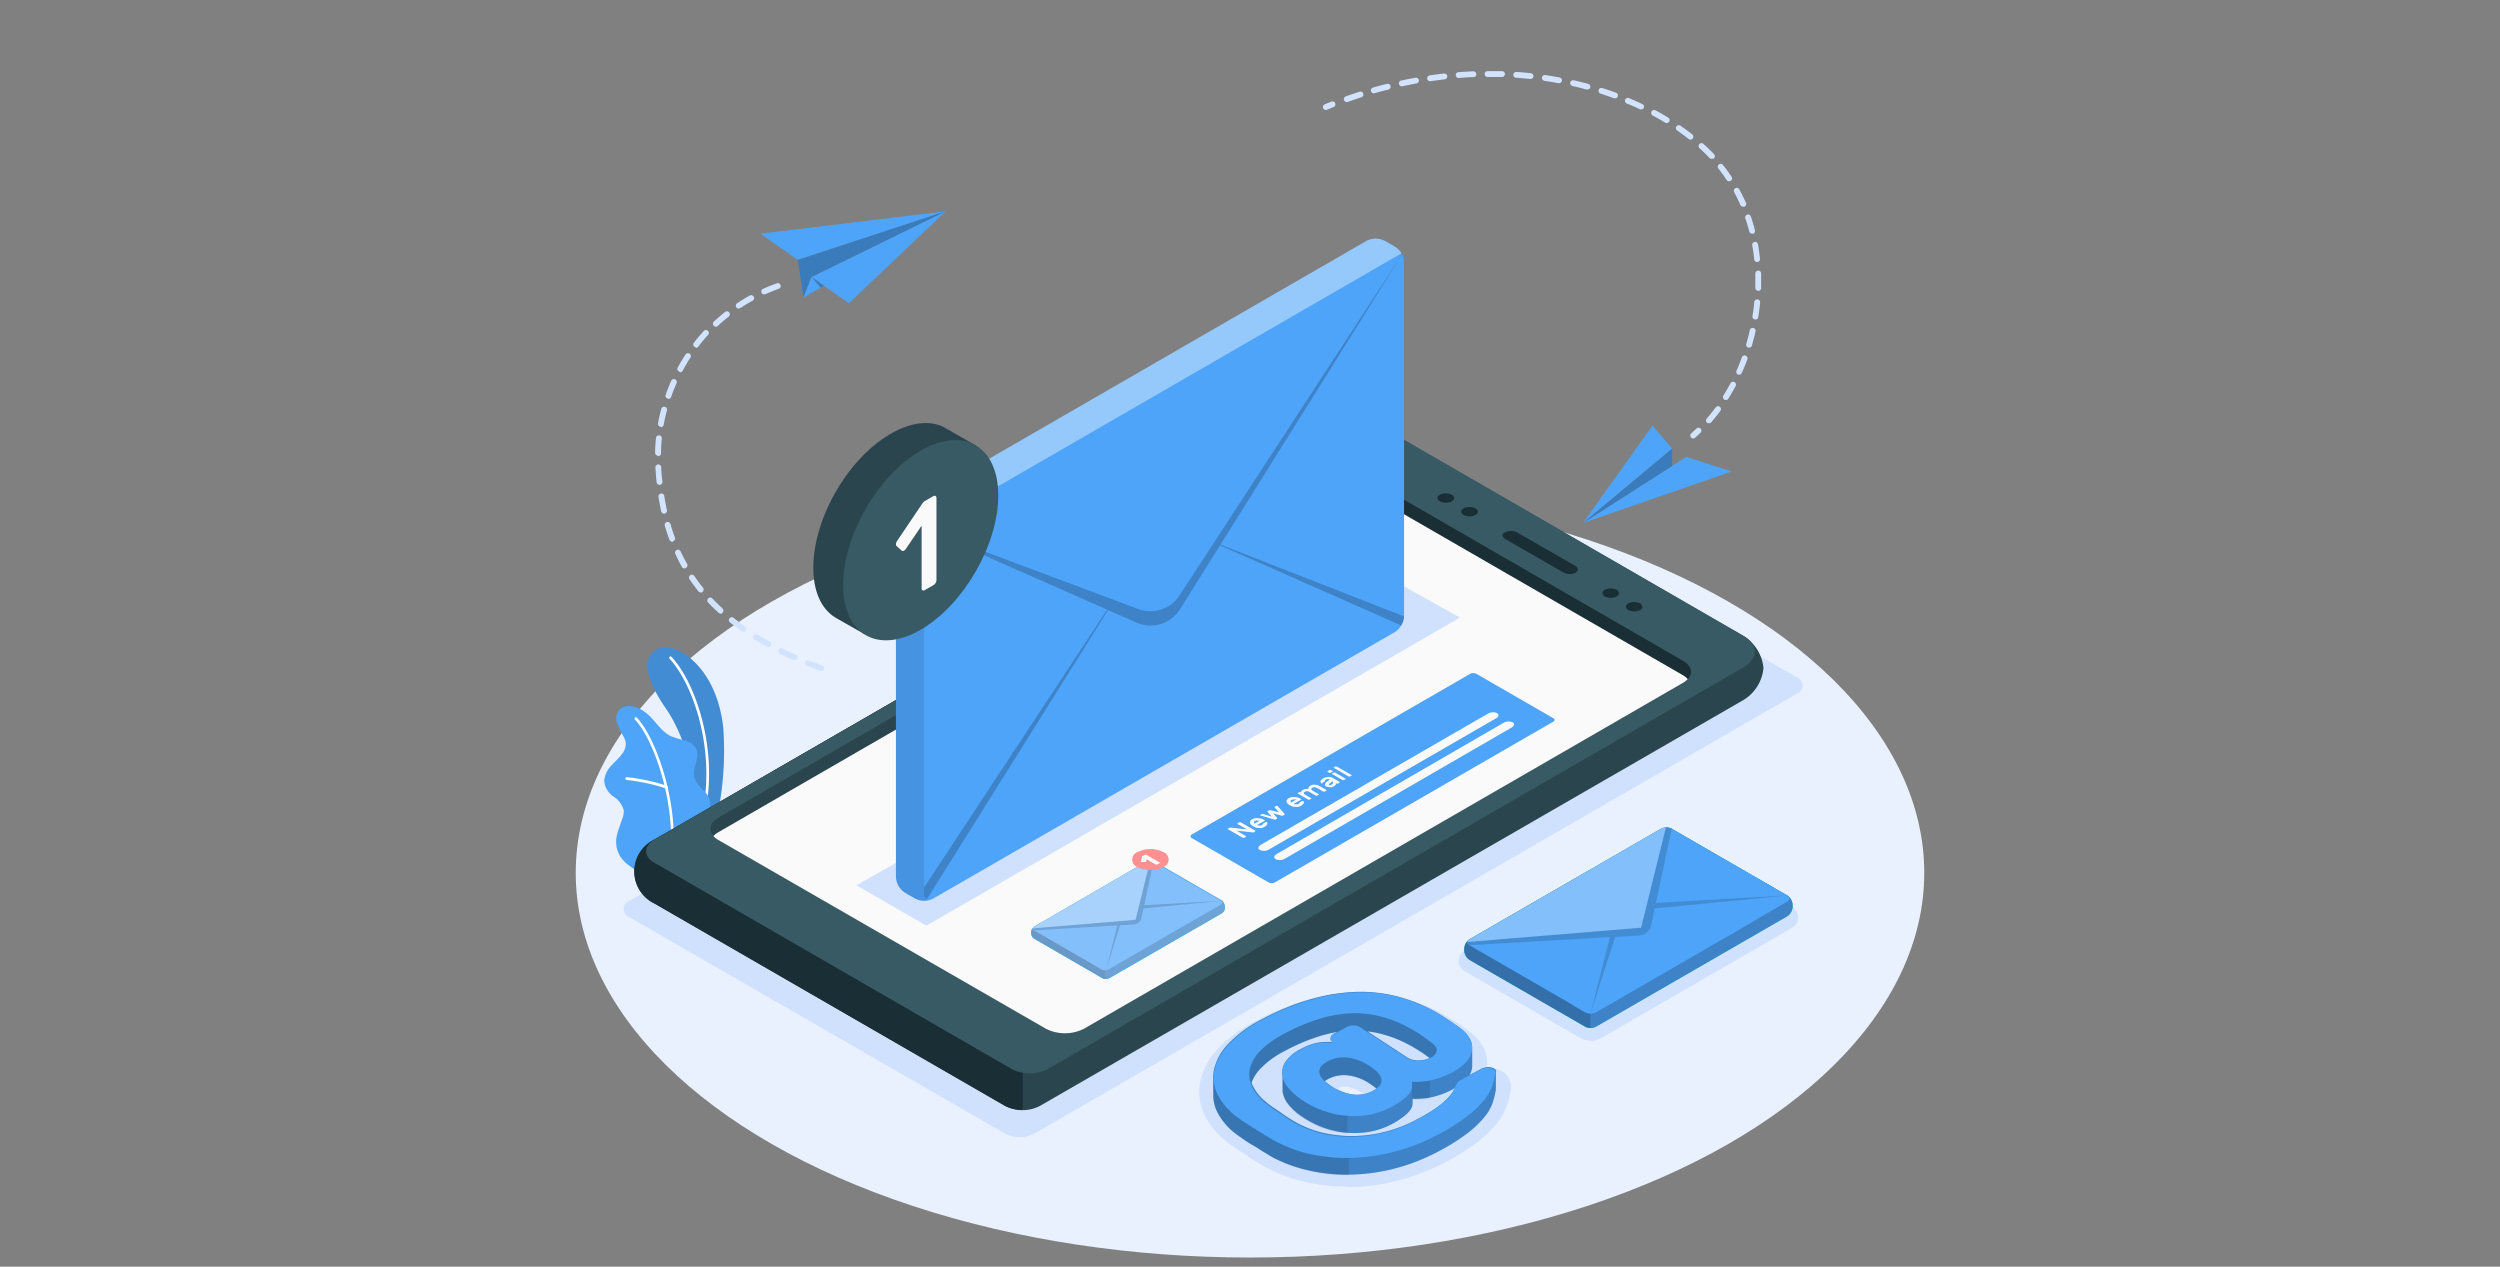 <?xml version="1.0" encoding="UTF-8"?> <svg xmlns="http://www.w3.org/2000/svg" viewBox="0 0 375 190"><rect x="0" y="0" width="375" height="190" fill="#808080" stroke="none"/><title>Email Marketing</title><g id="Objects"><ellipse id="Floor" cx="187.5" cy="130.92" rx="101.14" ry="57.71" fill="#e9f1ff"></ellipse><path id="Shadow" d="M238.58,156.11a3,3,0,0,1-1.46-.37l-17.33-10a1.79,1.79,0,0,1,0-3.2L248.48,126a3.09,3.09,0,0,1,2.93,0l17.33,10a1.8,1.8,0,0,1,0,3.21l-28.69,16.57A3,3,0,0,1,238.58,156.11Z" fill="#cfe1fd"></path><path id="Shadow-2" data-name="Shadow" d="M202.16,178a28,28,0,0,1-6.49-.74,24,24,0,0,1-5.73-2.11l0,0c-.35-.19-.8-.46-1.38-.82s-1.09-.69-1.66-1.07-1.11-.73-1.61-1.08-.93-.64-1.23-.87a11.67,11.67,0,0,1-3.33-4,7.79,7.79,0,0,1-.7-5.06,10.44,10.44,0,0,1,2.63-4.9,20.36,20.36,0,0,1,5.78-4.24,38.06,38.06,0,0,1,8.09-3.26,30.46,30.46,0,0,1,7.35-1h.22a23.8,23.8,0,0,1,6.37.83,27.21,27.21,0,0,1,5.64,2.25c.69.38,1.42.83,2.22,1.35s1.47,1,2.05,1.44a6.76,6.76,0,0,1,2.26,2.65,5,5,0,0,1,.39,2.79h.31a3.67,3.67,0,0,1,2.19.7,2.66,2.66,0,0,1,1.1,2.58,15,15,0,0,1-.54,2.23,9,9,0,0,1-1.59,2.87,17.37,17.37,0,0,1-2.9,2.79,34.75,34.75,0,0,1-12.1,5.82,31.11,31.11,0,0,1-7.15.9Zm-1.53-14.84.26.19a5.49,5.49,0,0,0,2.28.89l.41,0a2.83,2.83,0,0,0,.93-.15l-.23-.17a5.52,5.52,0,0,0-2.31-.91l-.4,0A2.94,2.94,0,0,0,200.63,163.2Z" fill="#cfe1fd"></path><path id="Shadow-3" data-name="Shadow" d="M150.79,170.06,94.43,137.59a1.31,1.31,0,0,1,0-2.48l114.38-66a4.81,4.81,0,0,1,4.31,0l56.36,32.47a1.31,1.31,0,0,1,0,2.49l-114.38,66A4.81,4.81,0,0,1,150.79,170.06Z" fill="#cfe1fd"></path><path d="M104.42,124.92l3-1.73a47.76,47.76,0,0,0,1.07-14c-1-9.32-7.13-12.83-9.46-12s-3,3.51.85,9.07C102.14,109.51,104.94,116.34,104.42,124.92Z" fill="#4ea4f9"></path><g opacity="0.15"><path d="M104.42,124.92l3-1.73a47.76,47.76,0,0,0,1.07-14c-1-9.32-7.13-12.83-9.46-12s-3,3.51.85,9.07C102.14,109.51,104.94,116.34,104.42,124.92Z"></path></g><path d="M105.66,121.3h0a.21.21,0,0,1-.16-.24c1.63-8.6-1.37-18.26-5.09-22.28a.21.21,0,0,1,.3-.28c3.79,4.09,6.85,13.91,5.19,22.64A.21.21,0,0,1,105.66,121.3Z" fill="#fff"></path><path d="M96.19,130.73c-.47.24-1.72-.83-2.07-1.09a4.4,4.4,0,0,1-1.37-1.74,4.13,4.13,0,0,1-.24-2.48,10,10,0,0,1,.38-1.29c.14-.42.28-.83.43-1.25a3.3,3.3,0,0,0,.25-1.27,3.37,3.37,0,0,0-1.48-2.08,3.17,3.17,0,0,1-1.46-2.47,3.75,3.75,0,0,1,1-2.14c.53-.6,1.15-1.13,1.64-1.78a2.56,2.56,0,0,0,.61-1.59,2.78,2.78,0,0,0-.31-1,13.36,13.36,0,0,1-1-2.09,2,2,0,0,1,.46-2.14,2.4,2.4,0,0,1,1.82-.36,4.21,4.21,0,0,1,1.64.68c1.61,1,2.46,3,4.18,3.81a17.06,17.06,0,0,0,2.11.63,2.62,2.62,0,0,1,1.69,1.29c.58,1.32-.7,2.85-.31,4.24s1.49,1.76,2.1,2.89a2.65,2.65,0,0,1,.23,1.6,7.52,7.52,0,0,1-.81,2.64,22.58,22.58,0,0,1-1.59,2.45Z" fill="#4ea4f9"></path><path d="M100.75,128.35h0a.2.2,0,0,1-.19-.22c.75-8.18-2.65-17.43-5.33-20.2a.2.2,0,0,1,0-.29.21.21,0,0,1,.29,0c2.73,2.82,6.2,12.22,5.44,20.52A.2.2,0,0,1,100.75,128.35Z" fill="#fff"></path><path d="M99.94,118.27h-.06A27.38,27.38,0,0,0,94,117a.21.21,0,0,1-.19-.23.21.21,0,0,1,.23-.19,28.64,28.64,0,0,1,6,1.29.2.2,0,0,1,.12.26A.2.2,0,0,1,99.94,118.27Z" fill="#fff"></path><g id="Mobile"><path d="M98.16,135.52l52.4,30.25a5.64,5.64,0,0,0,5.46.1L261.52,105a6.27,6.27,0,0,0,3-4.8,6.27,6.27,0,0,0-3-4.79l-52.2-30.14a6.65,6.65,0,0,0-6,0L98.16,125.93a5.32,5.32,0,0,0,0,9.59Z" fill="#2b454e"></path><path d="M150.56,165.77l-52.4-30.25a5.32,5.32,0,0,1,0-9.59L153.41,94v72.49A5.6,5.6,0,0,1,150.56,165.77Z" fill="#1a2e35"></path><path d="M151.8,160.38a5.91,5.91,0,0,0,5.31,0l104.43-60.29c2.24-1.3,2.24-3.42,0-4.71L209.32,65.23a6.65,6.65,0,0,0-6,0L98.16,125.93c-1.65,1-1.65,2.52,0,3.48Z" fill="#375a64"></path><path d="M156.88,154.31a6.33,6.33,0,0,0,5.72,0l89.85-51.88c1.58-.91,1.58-2.39,0-3.3L203.33,70.77a6.33,6.33,0,0,0-5.72,0l-89.86,51.88c-1.57.91-1.57,2.39,0,3.3Z" fill="#2b454e"></path><path d="M200.64,70.1a5.7,5.7,0,0,1,2.69.67l49.12,28.36c1.58.91,1.58,2.39,0,3.3l-9.74,5.62L200.64,81.19Z" fill="#1a2e35"></path><path d="M197.58,72.92a6.33,6.33,0,0,1,5.72,0l49.12,28.35a2.88,2.88,0,0,1,.74.6,3,3,0,0,1-.71.56L162.6,154.31a6.33,6.33,0,0,1-5.72,0L107.75,126a3.25,3.25,0,0,1-.74-.59,3.2,3.2,0,0,1,.71-.56Z" fill="#fafafa"></path><path d="M234.5,85.86l-8.71-5c-.52-.3-.55-.77-.06-1a2,2,0,0,1,1.82,0l8.71,5c.52.3.55.77.06,1.05A2,2,0,0,1,234.5,85.86Z" fill="#1a2e35"></path><path d="M219.55,77.25c-.49-.29-.49-.74,0-1a2,2,0,0,1,1.76,0c.49.28.49.73,0,1A2,2,0,0,1,219.55,77.25Z" fill="#1a2e35"></path><path d="M216,75.21c-.49-.29-.49-.74,0-1a2,2,0,0,1,1.76,0c.49.28.49.73,0,1A2,2,0,0,1,216,75.21Z" fill="#1a2e35"></path><path d="M244.25,91.51a.54.54,0,0,1,0-1,2,2,0,0,1,1.76,0,.54.54,0,0,1,0,1A2,2,0,0,1,244.25,91.51Z" fill="#1a2e35"></path><path d="M240.72,89.47a.54.54,0,0,1,0-1,2,2,0,0,1,1.77,0,.54.54,0,0,1,0,1A2,2,0,0,1,240.72,89.47Z" fill="#1a2e35"></path></g><path d="M154.68,139.82V140a1,1,0,0,0,.48.82l10.22,5.91a1.06,1.06,0,0,0,1,0L183.26,137a1,1,0,0,0,.47-.82V136a1.05,1.05,0,0,0-.47-.83L173,129.22a1.08,1.08,0,0,0-1,0L155.16,139A1,1,0,0,0,154.68,139.82Z" fill="#00dfbf"></path><path d="M154.68,139.82V140a1,1,0,0,0,.48.82l10.22,5.91a1.06,1.06,0,0,0,1,0L183.26,137a1,1,0,0,0,.47-.82V136a1.05,1.05,0,0,0-.47-.83L173,129.22a1.08,1.08,0,0,0-1,0L155.16,139A1,1,0,0,0,154.68,139.82Z" fill="#4ea4f9"></path><path d="M183.26,135.12,173,129.22a1.08,1.08,0,0,0-1,0l-6.22,3.6v14h0a1,1,0,0,0,.47-.11L183.26,137a1.06,1.06,0,0,0,.48-.82V136A1.06,1.06,0,0,0,183.26,135.12Z" fill="#fff" opacity="0.3"></path><path d="M183.26,135.12,173,129.22a1.08,1.08,0,0,0-1,0l-6.22,3.6v14h0a1,1,0,0,0,.47-.11L183.26,137a1.06,1.06,0,0,0,.48-.82V136A1.06,1.06,0,0,0,183.26,135.12Z" opacity="0.15"></path><path d="M165.86,132.82,155.16,139a1,1,0,0,0-.48.83V140a1,1,0,0,0,.48.82l10.22,5.91a1,1,0,0,0,.48.11h0Z" fill="#fff" opacity="0.3"></path><path d="M165.86,132.82,155.16,139a1,1,0,0,0-.48.83V140a1,1,0,0,0,.48.82l10.22,5.91a1,1,0,0,0,.48.11h0Z" opacity="0.2"></path><path d="M163.74,144.5l-8.58-5c-.27-.15-.27-.4,0-.55l16.92-9.77a1.08,1.08,0,0,1,1,0l10.22,5.9a.29.29,0,0,1,0,.55l-2.81,1.62-1,.57-13.14,7.58a1,1,0,0,1-1,0l-.83-.48Z" fill="#4ea4f9"></path><path d="M163.64,144.5l-8.58-4.95a.3.3,0,0,1,0-.56L172,129.22a1.06,1.06,0,0,1,.95,0l10.22,5.9c.26.16.26.4,0,.55l-2.81,1.63-1,.56-13.14,7.59a1.06,1.06,0,0,1-.95,0l-.83-.48Z" fill="#fff" opacity="0.3"></path><path d="M171.54,136.27l11.72-1.15-11.62.66,1.4-6.56a1,1,0,0,0-.52-.11L170.33,138,155,139.24a.33.33,0,0,0,.2.3l12.4-.72-1.7,6.74L168,138.8h0l2.12-.13a1.13,1.13,0,0,0,.7-.29h0a1.18,1.18,0,0,0,.36-.62Z" opacity="0.15"></path><path d="M158.63,138.94l11.7-1,.41-1.68.24-.93,1.54-6.26a1,1,0,0,0-.44.11l-8.46,4.89L155.16,139a.36.36,0,0,0-.2.25l2.35-.19Z" fill="#fff" opacity="0.3"></path><path d="M170.62,127.82a4.28,4.28,0,0,1,3.88,0,1.19,1.19,0,0,1,0,2.24,4.34,4.34,0,0,1-3.88,0A1.19,1.19,0,0,1,170.62,127.82Z" fill="#ff9090"></path><path d="M171.21,129.31l-.08,0s0,0,0-.06l.16-.7s0,0,0-.06a.13.13,0,0,1,.06-.07l.39-.22.09,0,.09,0,2.07,1.2a.07.07,0,0,1,0,0s0,0,0,.05l-.42.24-.09,0-.08,0L172,128.9l-.09.39s0,0,0,0l-.1,0Z" fill="#fafafa"></path><path d="M190.28,132.36l-11.5-6.64a.29.29,0,0,1,0-.55l41.74-24.09a1,1,0,0,1,.95,0l11.5,6.64a.28.28,0,0,1,0,.54l-41.74,24.1A1.06,1.06,0,0,1,190.28,132.36Z" fill="#4ea4f9"></path><path d="M188.07,124.86a.27.27,0,0,1-.12,0h-.09l-2.39-.27,1.41.82a.05.05,0,0,1,0,.1l-.27.16a.17.17,0,0,1-.1,0,.16.16,0,0,1-.09,0l-2.22-1.28a.05.05,0,0,1,0-.1l.24-.14a.19.19,0,0,1,.12,0h.09l2.4.26-1.42-.81s0,0,0-.06,0,0,0-.05l.28-.16.09,0,.09,0,2.22,1.28s0,0,0,0,0,0,0,.06Z" fill="#fafafa"></path><path d="M187.93,123.91a1.67,1.67,0,0,1-.31-.24.54.54,0,0,1-.12-.27.39.39,0,0,1,.07-.27.65.65,0,0,1,.27-.24,1.26,1.26,0,0,1,.42-.16,1.8,1.8,0,0,1,.46,0,3.47,3.47,0,0,1,.45.06,2.27,2.27,0,0,1,.39.16l.16.09a.07.07,0,0,1,0,.06.05.05,0,0,1,0,0l-1.15.66a.49.49,0,0,0,.17.06.59.59,0,0,0,.19,0,.65.65,0,0,0,.19,0l.17-.07a.49.49,0,0,0,.15-.12.24.24,0,0,0,.06-.09s0-.05,0-.06a.15.15,0,0,1,.06,0l.27-.16a.17.17,0,0,1,.1,0,.12.12,0,0,1,.09,0,.2.2,0,0,1,.07.1.25.25,0,0,1,0,.17.57.57,0,0,1-.12.21,1.22,1.22,0,0,1-.29.23,1.52,1.52,0,0,1-.42.16,1.38,1.38,0,0,1-.45,0,1.53,1.53,0,0,1-.47-.07A1.78,1.78,0,0,1,187.93,123.91Zm.33-.78a.37.37,0,0,0-.15.11.3.3,0,0,0,0,.11.17.17,0,0,0,0,.1.34.34,0,0,0,.08.09l.77-.45-.13,0-.17,0a.55.55,0,0,0-.18,0A.48.48,0,0,0,188.26,123.13Z" fill="#fafafa"></path><path d="M191.86,121.84l-.68-.75a.08.08,0,0,1,0,0s0,0,0-.06l.26-.15.09,0,.09,0s0,0,0,0l1.07,1.21,0,.05a.07.07,0,0,1,0,.06l-.27.15a.15.15,0,0,1-.09,0h-.09L191,122l.58.72,0,0a.07.07,0,0,1,0,.06l-.26.15a.13.13,0,0,1-.1,0h-.09l-2.1-.62h0a.07.07,0,0,1,0,0s0,0,0-.06l.26-.15a.18.18,0,0,1,.1,0h.08l1.29.39-.65-.75a.11.11,0,0,1,0-.06s0,0,0,0l.26-.15.1,0h.08Z" fill="#fafafa"></path><path d="M193.41,120.75a1.11,1.11,0,0,1-.3-.25.48.48,0,0,1-.13-.27.36.36,0,0,1,.07-.26.74.74,0,0,1,.27-.25,1.92,1.92,0,0,1,.42-.16,1.79,1.79,0,0,1,.46,0,1.74,1.74,0,0,1,.45.06,1.68,1.68,0,0,1,.39.16l.16.09a.05.05,0,0,1,0,0,.09.09,0,0,1,0,.06l-1.15.66a.49.49,0,0,0,.17.06h.19l.19,0,.17-.07a.7.7,0,0,0,.15-.12.27.27,0,0,0,.06-.1s0,0,0,0,0,0,.06-.05l.27-.16.1,0,.09,0a.23.23,0,0,1,.07.11.24.24,0,0,1,0,.17.78.78,0,0,1-.12.21,1,1,0,0,1-.29.22,1.54,1.54,0,0,1-.42.17,1.71,1.71,0,0,1-.45,0,1.91,1.91,0,0,1-.47-.07A2.3,2.3,0,0,1,193.41,120.75Zm.33-.79a.35.35,0,0,0-.14.12.16.16,0,0,0,0,.11.17.17,0,0,0,0,.1.3.3,0,0,0,.08.08l.77-.45-.13,0a.47.47,0,0,0-.17,0l-.18,0A1,1,0,0,0,193.74,120Z" fill="#fafafa"></path><path d="M195.2,118.88a.24.24,0,0,1,0-.2.45.45,0,0,1,.19-.17,1.12,1.12,0,0,1,.44-.16,2.06,2.06,0,0,1,.43,0,.19.19,0,0,1,0-.13.29.29,0,0,1,.05-.13.38.38,0,0,1,.09-.13l.14-.1a1.56,1.56,0,0,1,.39-.15,1.7,1.7,0,0,1,.39,0,1.18,1.18,0,0,1,.37.09,2.07,2.07,0,0,1,.34.15l.92.54a.05.05,0,0,1,0,.1l-.26.16-.09,0-.09,0-.91-.53a.87.87,0,0,0-.42-.13.53.53,0,0,0-.34.09.26.26,0,0,0-.15.18q0,.12.21.24l.92.54a.05.05,0,0,1,0,0,.07.07,0,0,1,0,.06l-.26.15-.09,0-.09,0-.91-.53a.81.81,0,0,0-.41-.13.61.61,0,0,0-.35.09.23.23,0,0,0-.14.19c0,.08.07.16.22.25l.91.52a.07.07,0,0,1,0,0s0,0,0,.06l-.26.15-.1,0-.09,0-1.6-.93a.07.07,0,0,1,0,0,.05.05,0,0,1,0-.05l.26-.16.09,0,.1,0Z" fill="#fafafa"></path><path d="M198.17,117.47a.48.48,0,0,1-.09-.13.31.31,0,0,1,0-.17.44.44,0,0,1,.1-.19,1.05,1.05,0,0,1,.27-.21,1.14,1.14,0,0,1,.36-.15,1.59,1.59,0,0,1,.38-.07,1.69,1.69,0,0,1,.38,0,1.61,1.61,0,0,1,.36.15l1,.58a.07.07,0,0,1,0,.06.05.05,0,0,1,0,.05l-.26.15a.15.15,0,0,1-.18,0l-.12-.06a.3.3,0,0,1,0,.22.88.88,0,0,1-.28.24,1.94,1.94,0,0,1-.3.13,1.15,1.15,0,0,1-.31,0,.93.93,0,0,1-.29,0,1,1,0,0,1-.26-.1c-.16-.09-.23-.2-.2-.31a.66.66,0,0,1,.27-.37l.46-.38a.51.51,0,0,0-.29-.06.77.77,0,0,0-.29.1c-.06,0-.1.06-.11.09a.16.16,0,0,0,0,.09.11.11,0,0,1,0,.06l0,0-.32.18-.08,0A.11.11,0,0,1,198.17,117.47Zm1.55.23a.63.63,0,0,0,.17-.14.31.31,0,0,0,.07-.14.24.24,0,0,0,0-.12.27.27,0,0,0-.11-.1l0,0-.38.31a.38.38,0,0,0-.13.16.1.1,0,0,0,.06.11.27.27,0,0,0,.18,0A.9.9,0,0,0,199.72,117.7Z" fill="#fafafa"></path><path d="M199.42,115.49l.09,0,.09,0,.27.16a.05.05,0,0,1,0,.1l-.3.17a.15.15,0,0,1-.18,0l-.27-.15a.05.05,0,0,1,0,0,.07.07,0,0,1,0-.06Zm2.42,1.31s0,0,0,.06a.1.1,0,0,1,0,0l-.26.15a.16.16,0,0,1-.1,0,.15.15,0,0,1-.09,0l-1.6-.92a.07.07,0,0,1,0-.06.05.05,0,0,1,0,0l.26-.15a.15.15,0,0,1,.09,0,.16.16,0,0,1,.1,0Z" fill="#fafafa"></path><path d="M202.76,116.27s0,0,0,.06,0,0,0,0l-.26.15-.1,0-.09,0-2.25-1.3s0,0,0-.06,0,0,0,0l.26-.15.09,0,.09,0Z" fill="#fafafa"></path><path d="M189.13,126.71l34.05-19.66a1.56,1.56,0,0,1,1.37-.09c.34.2.27.55-.15.79l-34.05,19.67a1.52,1.52,0,0,1-1.37.08C188.64,127.3,188.71,127,189.13,126.71Z" fill="#fafafa"></path><path d="M191.52,128.09l34-19.66a1.56,1.56,0,0,1,1.37-.09c.34.2.27.55-.15.79l-34,19.67a1.52,1.52,0,0,1-1.37.08C191,128.68,191.1,128.33,191.52,128.09Z" fill="#fafafa"></path><polygon id="Shadow-4" data-name="Shadow" points="138.96 138.85 128.46 132.79 209.16 87.15 218.99 92.64 138.96 138.85" fill="#cfe1fd"></polygon><path d="M134.39,78.45a3,3,0,0,1,1.36-2.34l69.27-40a3,3,0,0,1,2.71,0l1.53.88a3,3,0,0,1,1.35,2.35v53.1a3,3,0,0,1-1.35,2.35l-69.28,40a3,3,0,0,1-2.71,0l-1.52-.88a3,3,0,0,1-1.36-2.34Z" fill="#4ea4f9"></path><path d="M134.79,77.12l3.84,2.22L210.22,38a2.92,2.92,0,0,0-1-1l-1.53-.88a3,3,0,0,0-2.7,0l-69.28,40A2.75,2.75,0,0,0,134.79,77.12Z" fill="#fff" opacity="0.4"></path><path d="M134.39,78.45v53.1a3,3,0,0,0,1.36,2.35l1.52.88a1.63,1.63,0,0,0,.38.17,3,3,0,0,0,.55.13,3.47,3.47,0,0,0,1.07,0l.27-.07.16-.06a.8.8,0,0,1-.65,0,.92.92,0,0,1-.42-.89V80.9a1.17,1.17,0,0,1,.71-1.15l-.71-.41-3.84-2.22A2.7,2.7,0,0,0,134.39,78.45Z" opacity="0.1"></path><path d="M138.63,79.34l32.08,12a5.2,5.2,0,0,0,6.19-2l5.16-7.9,28.41-43.53L183.08,81.69l27.53,10.77a2.73,2.73,0,0,1-.42,1.36L183,81.81l-6,9.58a5.22,5.22,0,0,1-6.53,2l-4.26-1.88-27.18,43.37a.92.92,0,0,1-.42-.89v-.88l27.46-41.66Z" opacity="0.2"></path><path d="M146.57,66.94l-4.74-2.73h0l0,0h0c-2.1-1.19-5-1-8.17.83C127.18,68.73,122,77.75,122,85.17c0,3.7,1.3,6.3,3.4,7.52h0l4.31,2.46,1-1.72a12,12,0,0,0,3.33-1.3c6.43-3.71,11.64-12.73,11.64-20.15a12.31,12.31,0,0,0-.37-3Z" fill="#2b454e"></path><path d="M138.1,67.6c-6.42,3.71-11.63,12.73-11.63,20.15s5.21,10.42,11.63,6.71,11.64-12.73,11.64-20.14S144.53,63.89,138.1,67.6Z" fill="#375a64"></path><path d="M134.49,81.91a.34.34,0,0,1-.09-.32.93.93,0,0,1,.17-.45l3.59-5.33a4.44,4.44,0,0,1,.27-.38,1.13,1.13,0,0,1,.3-.28l1.29-.74a.31.31,0,0,1,.32,0,.32.32,0,0,1,.13.29V87a1,1,0,0,1-.13.44.92.92,0,0,1-.32.33l-1.34.77a.3.3,0,0,1-.31,0,.3.3,0,0,1-.13-.29V78.85l-2.35,3.47a.67.67,0,0,1-.32.29.29.29,0,0,1-.3,0Z" fill="#fafafa"></path><polygon points="237.45 78.45 252.94 68.53 259.76 70.72 237.45 78.45" fill="#4ea4f9"></polygon><polygon points="237.45 78.45 250.84 67.28 247.86 63.85 237.45 78.45" fill="#4ea4f9"></polygon><polygon points="250.84 67.28 250.84 69.88 237.45 78.45 250.84 67.28" fill="#4ea4f9"></polygon><polygon points="250.84 67.28 250.84 69.88 237.45 78.45 250.84 67.28" opacity="0.25"></polygon><path d="M254,65.78a.44.44,0,0,1-.33-.15.42.42,0,0,1,0-.61l.79-.73a.44.44,0,0,1,.62,0,.43.43,0,0,1,0,.62c-.27.26-.54.51-.82.75A.45.45,0,0,1,254,65.78Z" fill="#d1e3ff"></path><path d="M256.32,63.49a.44.44,0,0,1-.29-.11.44.44,0,0,1,0-.62c.46-.52.9-1.08,1.33-1.65a.42.42,0,0,1,.61-.09.44.44,0,0,1,.09.61c-.44.59-.9,1.17-1.37,1.71A.44.44,0,0,1,256.32,63.49ZM258.88,60a.46.46,0,0,1-.23-.06.45.45,0,0,1-.14-.61c.37-.59.73-1.21,1.06-1.84a.44.44,0,0,1,.59-.19.45.45,0,0,1,.19.6c-.35.65-.72,1.29-1.1,1.9A.43.43,0,0,1,258.88,60Zm2-3.81a.58.58,0,0,1-.18,0,.44.44,0,0,1-.22-.58c.28-.64.55-1.31.79-2a.44.44,0,1,1,.83.3c-.25.68-.53,1.37-.82,2A.44.44,0,0,1,260.9,56.21Zm1.48-4.06a.25.25,0,0,1-.12,0,.43.43,0,0,1-.3-.54c.2-.68.38-1.37.53-2.06a.44.44,0,0,1,.86.19c-.16.71-.35,1.42-.55,2.12A.44.44,0,0,1,262.38,52.15Zm.95-4.21h-.07a.44.44,0,0,1-.37-.5c.12-.7.21-1.41.27-2.11a.44.44,0,0,1,.88.08c-.07.72-.17,1.45-.28,2.17A.44.44,0,0,1,263.33,47.94Zm.41-4.3h0a.44.44,0,0,1-.42-.45c0-.34,0-.68,0-1s0-.75,0-1.12a.44.44,0,0,1,.42-.46.43.43,0,0,1,.45.43c0,.38,0,.76,0,1.15s0,.69,0,1A.43.43,0,0,1,263.74,43.64Zm-.16-4.32a.43.43,0,0,1-.43-.39c-.07-.71-.17-1.42-.29-2.11a.42.42,0,0,1,.35-.5.43.43,0,0,1,.51.35c.12.71.22,1.44.3,2.17a.44.44,0,0,1-.39.48Zm-.74-4.25a.44.44,0,0,1-.43-.33q-.26-1-.6-2a.44.44,0,0,1,.83-.28c.23.69.44,1.4.62,2.11a.44.44,0,0,1-.32.53ZM261.45,31a.44.44,0,0,1-.4-.26c-.28-.65-.59-1.3-.92-1.91a.44.44,0,0,1,.18-.6.44.44,0,0,1,.59.18c.34.64.66,1.31,1,2a.45.45,0,0,1-.23.58A.57.57,0,0,1,261.45,31Zm-2-3.8A.47.47,0,0,1,259,27c-.39-.59-.81-1.17-1.24-1.72a.43.43,0,0,1,.06-.61.44.44,0,0,1,.62.07c.45.56.89,1.16,1.29,1.77a.43.43,0,0,1-.12.61A.44.44,0,0,1,259.41,27.18Zm-2.7-3.37a.42.42,0,0,1-.31-.13c-.48-.5-1-1-1.53-1.48a.44.44,0,0,1,0-.62.43.43,0,0,1,.62,0c.55.49,1.08,1,1.57,1.52a.44.44,0,0,1,0,.62A.47.47,0,0,1,256.71,23.81Zm-3.2-2.89a.47.47,0,0,1-.27-.1c-.54-.43-1.12-.86-1.71-1.27a.43.43,0,0,1-.11-.61.45.45,0,0,1,.61-.11c.6.42,1.19.86,1.76,1.3a.44.44,0,0,1-.28.79ZM250,18.45a.46.46,0,0,1-.23-.06c-.6-.37-1.22-.72-1.86-1.06a.44.44,0,0,1,.42-.78c.65.35,1.28.72,1.89,1.09a.43.43,0,0,1,.15.6A.43.43,0,0,1,250,18.45Zm-3.81-2.05a.39.39,0,0,1-.18,0c-.64-.31-1.3-.6-2-.87a.45.45,0,0,1-.23-.58.43.43,0,0,1,.57-.23c.67.28,1.34.58,2,.89a.44.44,0,0,1,.21.58A.43.43,0,0,1,246.16,16.4ZM202,15.31a.44.44,0,0,1-.14-.85c.68-.24,1.38-.48,2.06-.7a.44.44,0,1,1,.26.84c-.67.21-1.35.45-2,.69Zm40.23-.58a.4.4,0,0,1-.15,0c-.66-.24-1.34-.47-2-.69a.44.44,0,0,1-.28-.55.43.43,0,0,1,.55-.28c.7.22,1.39.46,2.06.7a.44.44,0,0,1-.15.85ZM206.07,14a.44.44,0,0,1-.42-.32.43.43,0,0,1,.3-.54c.68-.2,1.39-.39,2.1-.56a.44.44,0,0,1,.53.31.45.45,0,0,1-.32.54c-.7.17-1.39.36-2.07.55Zm32-.57H238c-.68-.18-1.37-.36-2.08-.52a.44.44,0,1,1,.2-.85c.71.16,1.42.34,2.11.52a.45.45,0,0,1,.31.54A.44.44,0,0,1,238.06,13.42Zm-27.8-.48a.43.43,0,0,1-.43-.35.44.44,0,0,1,.33-.52c.71-.15,1.43-.29,2.14-.42a.43.43,0,0,1,.51.35.44.44,0,0,1-.36.51c-.69.12-1.4.27-2.1.42Zm23.59-.47h-.08c-.69-.13-1.4-.25-2.11-.35a.44.44,0,0,1-.37-.5.42.42,0,0,1,.49-.37c.73.11,1.45.23,2.15.36a.43.43,0,0,1,.35.51A.44.44,0,0,1,233.85,12.47Zm-19.35-.3a.44.44,0,0,1-.43-.38.43.43,0,0,1,.37-.49c.72-.11,1.44-.2,2.16-.28a.43.43,0,0,1,.48.38.44.44,0,0,1-.39.49l-2.12.27Zm15.08-.33h-.05c-.7-.07-1.42-.14-2.14-.19a.42.42,0,0,1-.4-.46.44.44,0,0,1,.47-.41c.73.05,1.46.11,2.16.19a.44.44,0,0,1,.39.48A.43.43,0,0,1,229.58,11.84Zm-10.79-.15a.44.44,0,0,1-.43-.41.42.42,0,0,1,.4-.46c.73-.06,1.46-.1,2.17-.13a.44.44,0,1,1,0,.87c-.71,0-1.43.07-2.14.13Zm6.48-.15h0c-.62,0-1.25,0-1.87,0h-.27a.44.44,0,0,1-.44-.44.44.44,0,0,1,.44-.44h.27c.63,0,1.27,0,1.9,0a.45.45,0,0,1,.43.45A.44.44,0,0,1,225.27,11.54Z" fill="#d1e3ff"></path><path d="M198.88,16.5a.46.46,0,0,1-.41-.27.45.45,0,0,1,.24-.58l1-.41a.44.44,0,1,1,.32.82l-1,.4A.32.32,0,0,1,198.88,16.5Z" fill="#d1e3ff"></path><polygon points="121.72 41.55 141.86 31.69 127.34 45.49 121.72 41.55" fill="#4ea4f9"></polygon><polygon points="141.86 31.69 119.66 38.99 114.04 35.05 141.86 31.69" fill="#4ea4f9"></polygon><polygon points="119.66 38.99 120.53 44.63 121.72 41.55 141.86 31.69 119.66 38.99" fill="#4ea4f9"></polygon><polygon points="119.66 38.99 120.53 44.63 121.72 41.55 141.86 31.69 119.66 38.99" opacity="0.25"></polygon><polygon points="120.53 44.63 123.59 42.87 121.72 41.55 120.53 44.63" fill="#4ea4f9"></polygon><polygon points="121.72 41.55 123.59 42.87 123.11 43.15 121.72 41.55" opacity="0.25"></polygon><path d="M123.24,100.65a.4.4,0,0,1-.15,0c-.71-.25-1.4-.51-2.06-.77a.44.44,0,0,1-.25-.57.45.45,0,0,1,.57-.25c.65.26,1.33.52,2,.77a.44.44,0,0,1-.14.85ZM119.17,99a.58.58,0,0,1-.18,0c-.68-.3-1.35-.61-2-.93a.44.44,0,1,1,.39-.79c.63.31,1.3.62,2,.92a.43.43,0,0,1,.22.57A.43.43,0,0,1,119.17,99Zm-3.93-1.93a.42.42,0,0,1-.21-.06c-.65-.35-1.29-.73-1.91-1.11a.44.44,0,0,1,.46-.74c.61.37,1.24.74,1.88,1.09a.44.44,0,0,1-.22.82Zm-3.72-2.3a.49.49,0,0,1-.25-.08q-.92-.65-1.77-1.32a.44.44,0,0,1-.07-.62.43.43,0,0,1,.61-.07c.56.44,1.14.88,1.74,1.29a.44.44,0,0,1,.1.61A.44.44,0,0,1,111.52,94.81Zm-3.41-2.72a.42.42,0,0,1-.3-.12c-.55-.5-1.08-1-1.58-1.55a.43.43,0,0,1,0-.62.44.44,0,0,1,.62,0c.48.52,1,1,1.53,1.52a.43.43,0,0,1,0,.61A.44.44,0,0,1,108.11,92.09Zm-3-3.18a.44.44,0,0,1-.34-.17c-.46-.57-.91-1.17-1.32-1.78a.44.44,0,1,1,.72-.5c.4.6.83,1.18,1.28,1.73a.45.45,0,0,1-.06.62A.5.5,0,0,1,105.11,88.91Zm-2.45-3.62a.44.44,0,0,1-.38-.22c-.36-.64-.7-1.31-1-2a.44.44,0,0,1,.79-.37c.3.65.63,1.3,1,1.92a.43.43,0,0,1-.17.59A.39.39,0,0,1,102.66,85.29Zm-1.83-4a.43.43,0,0,1-.41-.28c-.26-.69-.49-1.4-.7-2.11a.44.44,0,1,1,.85-.25c.2.7.42,1.39.67,2a.43.43,0,0,1-.26.56A.4.4,0,0,1,100.83,81.32Zm-1.22-4.2a.45.45,0,0,1-.43-.34c-.15-.71-.29-1.44-.41-2.18a.45.45,0,0,1,.37-.5.44.44,0,0,1,.5.36c.11.73.25,1.44.4,2.13a.44.44,0,0,1-.34.52Zm-.68-4.32a.44.44,0,0,1-.44-.39c-.07-.71-.13-1.45-.18-2.2a.45.45,0,0,1,.41-.47.46.46,0,0,1,.47.41c0,.75.1,1.47.17,2.17a.44.44,0,0,1-.39.48Zm-.23-4.37h0a.44.44,0,0,1-.43-.45c0-.73.06-1.48.13-2.22a.44.44,0,0,1,.48-.39.44.44,0,0,1,.39.48c-.07.71-.11,1.44-.12,2.15A.44.44,0,0,1,98.7,68.43Zm.43-4.35h-.07a.44.44,0,0,1-.36-.51c.14-.72.3-1.45.49-2.17a.45.45,0,0,1,.54-.31.44.44,0,0,1,.31.54c-.19.69-.35,1.4-.48,2.1A.43.43,0,0,1,99.13,64.08Zm1.13-4.23-.14,0a.44.44,0,0,1-.27-.56c.25-.7.52-1.39.82-2.07a.44.44,0,1,1,.8.36c-.29.65-.56,1.33-.79,2A.45.45,0,0,1,100.26,59.85Zm1.78-4a.42.42,0,0,1-.21-.06.43.43,0,0,1-.17-.59c.35-.65.74-1.29,1.14-1.91a.44.44,0,1,1,.73.48c-.39.59-.76,1.22-1.1,1.85A.45.45,0,0,1,102,55.86Zm2.39-3.67a.46.46,0,0,1-.27-.09.44.44,0,0,1-.07-.62c.45-.58.93-1.15,1.43-1.7a.44.44,0,1,1,.64.59q-.72.8-1.38,1.65A.46.46,0,0,1,104.43,52.19ZM107.38,49a.44.44,0,0,1-.3-.76c.54-.5,1.11-1,1.69-1.45a.43.43,0,0,1,.61.07.44.44,0,0,1-.07.62c-.56.44-1.11.91-1.63,1.4A.46.46,0,0,1,107.38,49Zm3.43-2.71a.45.45,0,0,1-.37-.2.43.43,0,0,1,.13-.6c.61-.41,1.25-.8,1.9-1.16a.43.43,0,0,1,.59.17.44.44,0,0,1-.17.6c-.63.34-1.25.72-1.84,1.11A.43.43,0,0,1,110.81,46.25Zm3.82-2.12a.44.44,0,0,1-.18-.84c.67-.3,1.37-.58,2.06-.83a.43.43,0,0,1,.56.26.43.43,0,0,1-.26.56c-.67.24-1.35.52-2,.81A.37.37,0,0,1,114.63,44.13Z" fill="#d1e3ff"></path><path d="M224.43,160.74a.45.45,0,0,0-.22-.39,1.47,1.47,0,0,0-1-.28,2.31,2.31,0,0,0-1,.24l-1.76.94a3.15,3.15,0,0,0,.31-.8,2.12,2.12,0,0,0,.07-.66c0-.37,0-2.41,0-2.6a3,3,0,0,0-.27-1.21,4.57,4.57,0,0,0-1.56-1.77c-.54-.42-1.19-.87-1.94-1.36s-1.44-.92-2.06-1.26a25.32,25.32,0,0,0-5.19-2.07,22.07,22.07,0,0,0-6-.75,28,28,0,0,0-6.81,1,36.23,36.23,0,0,0-7.63,3.07,18.73,18.73,0,0,0-5.17,3.77,8.28,8.28,0,0,0-2.11,3.86,5.79,5.79,0,0,0-.11,1.17c0,.43,0,2.27,0,2.64a5.7,5.7,0,0,0,.62,2.55,9.53,9.53,0,0,0,2.72,3.2c.25.2.63.46,1.12.8s1,.69,1.57,1,1.1.71,1.62,1l1.29.78a21.91,21.91,0,0,0,5.21,1.91,25.35,25.35,0,0,0,6.12.68,29.05,29.05,0,0,0,6.65-.84,30.18,30.18,0,0,0,6.85-2.64,30.59,30.59,0,0,0,4.4-2.76,15.51,15.51,0,0,0,2.55-2.44,7.26,7.26,0,0,0,1.22-2.16,15,15,0,0,0,.46-1.91v-2.77Zm-6.56,3.15a7.43,7.43,0,0,1-1,1.13,14.44,14.44,0,0,1-1.7,1.34c-.71.47-1.59,1-2.67,1.56a21.19,21.19,0,0,1-4.63,1.82,20.84,20.84,0,0,1-4.62.66,19.55,19.55,0,0,1-4.36-.39,15.5,15.5,0,0,1-3.9-1.35,12.24,12.24,0,0,1-1.28-.72c-.49-.3-1-.63-1.51-1s-1-.66-1.46-1a10.12,10.12,0,0,1-1-.79,6.9,6.9,0,0,1-1.89-2.45c-.05-.1-.08-.2-.12-.3a6.35,6.35,0,0,1,1.49-2.27,13.93,13.93,0,0,1,3.55-2.52,29.66,29.66,0,0,1,5.16-2.19,19.73,19.73,0,0,1,2.64-.63l-.45.24a.78.78,0,0,0-.48.56.56.56,0,0,0,.3.58l.3.19a9.57,9.57,0,0,0-2.33,0,8.44,8.44,0,0,0-2.81,1,6,6,0,0,0-2.13,1.71,2.83,2.83,0,0,0-.58,1.68v2.69c0,.08,0,.16,0,.24a4,4,0,0,0,.9,2,9.41,9.41,0,0,0,2.3,2,14.47,14.47,0,0,0,3.19,1.55,13.51,13.51,0,0,0,3.41.69,12.79,12.79,0,0,0,3.39-.18,11.14,11.14,0,0,0,3.11-1.08,11.7,11.7,0,0,0,1.88-1.2,4.5,4.5,0,0,0,1-1,1.84,1.84,0,0,0,.31-.87,6.89,6.89,0,0,0,0-.78,12.63,12.63,0,0,0,2.67-.19,12,12,0,0,0,3.52-1.31l.2-.11C218.11,163.52,218,163.7,217.87,163.89Zm-15.63-2.58a7.55,7.55,0,0,1,3.24,1.25,7.84,7.84,0,0,1,1,.75,4.06,4.06,0,0,1-.51.32,5.07,5.07,0,0,1-3,.55,7.53,7.53,0,0,1-3.24-1.24,6.7,6.7,0,0,1-1-.78,4.83,4.83,0,0,1,.47-.29A5.07,5.07,0,0,1,202.24,161.31Zm12.2-2.6a4.06,4.06,0,0,1-1.56.35,3.06,3.06,0,0,1-1.83-.47l-5.92-3.88a15.58,15.58,0,0,1,1.77.3,18.44,18.44,0,0,1,4.16,1.56A21.61,21.61,0,0,1,213,157.7C213.52,158,214,158.38,214.44,158.71Z" fill="#4ea4f9"></path><path d="M224.43,160.74a.45.45,0,0,0-.22-.39,1.47,1.47,0,0,0-1-.28,2.31,2.31,0,0,0-1,.24l-1.76.94a3.15,3.15,0,0,0,.31-.8,2.12,2.12,0,0,0,.07-.66c0-.37,0-2.41,0-2.6a3,3,0,0,0-.27-1.21,4.57,4.57,0,0,0-1.56-1.77c-.54-.42-1.19-.87-1.94-1.36s-1.44-.92-2.06-1.26a25.32,25.32,0,0,0-5.19-2.07,22.07,22.07,0,0,0-6-.75,28,28,0,0,0-6.81,1,36.23,36.23,0,0,0-7.63,3.07,18.73,18.73,0,0,0-5.17,3.77,8.28,8.28,0,0,0-2.11,3.86,5.79,5.79,0,0,0-.11,1.17c0,.43,0,2.27,0,2.64a5.7,5.7,0,0,0,.62,2.55,9.53,9.53,0,0,0,2.72,3.2c.25.2.63.46,1.12.8s1,.69,1.57,1,1.1.71,1.62,1l1.29.78a21.91,21.91,0,0,0,5.21,1.91,25.35,25.35,0,0,0,6.12.68,29.05,29.05,0,0,0,6.65-.84,30.18,30.18,0,0,0,6.85-2.64,30.59,30.59,0,0,0,4.4-2.76,15.51,15.51,0,0,0,2.55-2.44,7.26,7.26,0,0,0,1.22-2.16,15,15,0,0,0,.46-1.91v-2.77Zm-6.56,3.15a7.43,7.43,0,0,1-1,1.13,14.44,14.44,0,0,1-1.7,1.34c-.71.47-1.59,1-2.67,1.56a21.19,21.19,0,0,1-4.63,1.82,20.84,20.84,0,0,1-4.62.66,19.55,19.55,0,0,1-4.36-.39,15.5,15.5,0,0,1-3.9-1.35,12.24,12.24,0,0,1-1.28-.72c-.49-.3-1-.63-1.51-1s-1-.66-1.46-1a10.12,10.12,0,0,1-1-.79,6.9,6.9,0,0,1-1.89-2.45c-.05-.1-.08-.2-.12-.3a6.35,6.35,0,0,1,1.49-2.27,13.93,13.93,0,0,1,3.55-2.52,29.66,29.66,0,0,1,5.16-2.19,19.73,19.73,0,0,1,2.64-.63l-.45.24a.78.78,0,0,0-.48.56.56.56,0,0,0,.3.58l.3.19a9.57,9.57,0,0,0-2.33,0,8.44,8.44,0,0,0-2.81,1,6,6,0,0,0-2.13,1.71,2.83,2.83,0,0,0-.58,1.68v2.69c0,.08,0,.16,0,.24a4,4,0,0,0,.9,2,9.41,9.41,0,0,0,2.3,2,14.47,14.47,0,0,0,3.19,1.55,13.51,13.51,0,0,0,3.41.69,12.79,12.79,0,0,0,3.39-.18,11.14,11.14,0,0,0,3.11-1.08,11.7,11.7,0,0,0,1.88-1.2,4.5,4.5,0,0,0,1-1,1.84,1.84,0,0,0,.31-.87,6.89,6.89,0,0,0,0-.78,12.63,12.63,0,0,0,2.67-.19,12,12,0,0,0,3.52-1.31l.2-.11C218.11,163.52,218,163.7,217.87,163.89Zm-15.63-2.58a7.55,7.55,0,0,1,3.24,1.25,7.84,7.84,0,0,1,1,.75,4.06,4.06,0,0,1-.51.32,5.07,5.07,0,0,1-3,.55,7.53,7.53,0,0,1-3.24-1.24,6.7,6.7,0,0,1-1-.78,4.83,4.83,0,0,1,.47-.29A5.07,5.07,0,0,1,202.24,161.31Zm12.2-2.6a4.06,4.06,0,0,1-1.56.35,3.06,3.06,0,0,1-1.83-.47l-5.92-3.88a15.58,15.58,0,0,1,1.77.3,18.44,18.44,0,0,1,4.16,1.56A21.61,21.61,0,0,1,213,157.7C213.52,158,214,158.38,214.44,158.71Z" opacity="0.2"></path><path d="M187.69,162.46a6.35,6.35,0,0,1,1.49-2.27,13.93,13.93,0,0,1,3.55-2.52,29.66,29.66,0,0,1,5.16-2.19,19.73,19.73,0,0,1,2.64-.63l1.6-.85a2,2,0,0,1,1-.22,1.65,1.65,0,0,1,.93.24l1.06.69a15.58,15.58,0,0,1,1.77.3,18.44,18.44,0,0,1,4.16,1.56A21.61,21.61,0,0,1,213,157.7c.52.34,1,.68,1.44,1l.26-.11a1.59,1.59,0,0,0,.91-1c.09-.39-.19-.84-.84-1.32s-1.13-.83-1.77-1.26a21.47,21.47,0,0,0-1.94-1.12,17.53,17.53,0,0,0-4.16-1.56,15.41,15.41,0,0,0-4.34-.4,19,19,0,0,0-4.67.86,29.66,29.66,0,0,0-5.16,2.19,14.44,14.44,0,0,0-3.55,2.52,6.06,6.06,0,0,0-1.6,2.64,4,4,0,0,0,.23,2.62,5.51,5.51,0,0,0,.75,1.26,5.51,5.51,0,0,1-.75-1.26C187.76,162.66,187.73,162.56,187.69,162.46Z" opacity="0.1"></path><path d="M205.48,159.88a7.7,7.7,0,0,0-3.24-1.26,5,5,0,0,0-3.08.57c-.92.48-1.33,1.06-1.23,1.71a2.34,2.34,0,0,0,.77,1.27h0a4.83,4.83,0,0,1,.47-.29,5.07,5.07,0,0,1,3.08-.56,7.55,7.55,0,0,1,3.24,1.25,7.84,7.84,0,0,1,1,.75,1.88,1.88,0,0,1-.23.16c.77-.47,1.12-1,1-1.57S206.57,160.59,205.48,159.88Z" opacity="0.1"></path><path d="M202.16,167.38a14,14,0,0,1-3.41-.7,13.63,13.63,0,0,1-3.19-1.55,9.39,9.39,0,0,1-2.3-2,4.08,4.08,0,0,1-.9-2c0-.13,0-.26,0-.39,0,.05,0,.09,0,.14v2.69c0,.08,0,.16,0,.24a4,4,0,0,0,.9,2,9.41,9.41,0,0,0,2.3,2,14.47,14.47,0,0,0,3.19,1.55,13.51,13.51,0,0,0,3.41.69Z" opacity="0.1"></path><path d="M211.82,162.26a6.83,6.83,0,0,1,0,.78l0,1.91a12.5,12.5,0,0,0,2.66-.19v-2.69A11.43,11.43,0,0,1,211.82,162.26Z" opacity="0.1"></path><path d="M196.18,172.9A21.49,21.49,0,0,1,191,171c-.33-.19-.76-.44-1.29-.77l-1.62-1-1.57-1c-.49-.34-.87-.61-1.12-.81a9.34,9.34,0,0,1-2.72-3.2,5.75,5.75,0,0,1-.62-2.57v.07c0,.43,0,2.27,0,2.64a5.7,5.7,0,0,0,.62,2.55,9.53,9.53,0,0,0,2.72,3.2c.25.2.63.46,1.12.8s1,.69,1.57,1,1.1.71,1.62,1l1.29.78a21.91,21.91,0,0,0,5.21,1.91,25.35,25.35,0,0,0,6.12.68v-2.68A25.86,25.86,0,0,1,196.18,172.9Z" opacity="0.1"></path><path d="M219,154.21a4.57,4.57,0,0,1,1.56,1.77,2.71,2.71,0,0,1,.19,1.78,3.49,3.49,0,0,1-.94,1.64,6.9,6.9,0,0,1-1.83,1.37,12,12,0,0,1-3.52,1.3,11.43,11.43,0,0,1-2.67.19,6.83,6.83,0,0,1,0,.78,1.84,1.84,0,0,1-.31.87,4.51,4.51,0,0,1-1,1,11.75,11.75,0,0,1-1.88,1.19,11.16,11.16,0,0,1-3.11,1.09,12.79,12.79,0,0,1-3.39.18,14,14,0,0,1-3.41-.7,13.63,13.63,0,0,1-3.19-1.55,9.39,9.39,0,0,1-2.3-2,4.08,4.08,0,0,1-.9-2,2.82,2.82,0,0,1,.57-1.93,6,6,0,0,1,2.13-1.71,8.44,8.44,0,0,1,2.81-1,9.57,9.57,0,0,1,2.33,0l-.3-.19a.56.56,0,0,1-.3-.58.78.78,0,0,1,.48-.56l2-1.09a2,2,0,0,1,1-.22,1.65,1.65,0,0,1,.93.24l7,4.57a3.06,3.06,0,0,0,1.83.47,4.22,4.22,0,0,0,1.82-.46,1.59,1.59,0,0,0,.91-1c.09-.39-.19-.84-.84-1.32s-1.13-.83-1.77-1.26a21.47,21.47,0,0,0-1.94-1.12,17.53,17.53,0,0,0-4.16-1.56,15.41,15.41,0,0,0-4.34-.4,19,19,0,0,0-4.67.86,29.66,29.66,0,0,0-5.16,2.19,14.44,14.44,0,0,0-3.55,2.52,6.06,6.06,0,0,0-1.6,2.64,4,4,0,0,0,.23,2.62,6.9,6.9,0,0,0,1.89,2.45,10.12,10.12,0,0,0,1,.79c.46.32.94.64,1.46,1s1,.66,1.51,1a12.24,12.24,0,0,0,1.28.72,15.5,15.5,0,0,0,3.9,1.35,19.55,19.55,0,0,0,4.36.39,20.84,20.84,0,0,0,4.62-.66,21.19,21.19,0,0,0,4.63-1.82c1.08-.57,2-1.09,2.67-1.56a14.44,14.44,0,0,0,1.7-1.34,7.43,7.43,0,0,0,1-1.13,6.71,6.71,0,0,0,.56-1,4.76,4.76,0,0,1,.31-.61,1.63,1.63,0,0,1,.58-.44l2.91-1.55a2.31,2.31,0,0,1,1-.24,1.47,1.47,0,0,1,1,.28.46.46,0,0,1,.22.47,15,15,0,0,1-.46,1.91,7,7,0,0,1-1.22,2.16,15.51,15.51,0,0,1-2.55,2.44,28.93,28.93,0,0,1-4.4,2.76,29.24,29.24,0,0,1-13.5,3.49,25.86,25.86,0,0,1-6.12-.68A21.49,21.49,0,0,1,191,171c-.33-.19-.76-.44-1.29-.77l-1.62-1-1.57-1c-.49-.34-.87-.61-1.12-.81a9.34,9.34,0,0,1-2.72-3.2,5.58,5.58,0,0,1-.51-3.67,8.28,8.28,0,0,1,2.11-3.86,18.73,18.73,0,0,1,5.17-3.77,36.23,36.23,0,0,1,7.63-3.07,28,28,0,0,1,6.81-1,22.07,22.07,0,0,1,6,.75,25.32,25.32,0,0,1,5.19,2.07c.62.34,1.31.76,2.06,1.26S218.49,153.79,219,154.21Zm-19.34,8.73a7.53,7.53,0,0,0,3.24,1.24,5.07,5.07,0,0,0,3-.55c1-.51,1.41-1.09,1.31-1.73s-.68-1.31-1.77-2a7.7,7.7,0,0,0-3.24-1.26,5,5,0,0,0-3.08.57c-.92.48-1.33,1.06-1.23,1.71S198.62,162.24,199.69,162.94Z" fill="#4ea4f9"></path><path d="M219.64,142.28v.32a1.78,1.78,0,0,0,.81,1.4l17.32,10a1.78,1.78,0,0,0,1.62,0l28.69-16.56a1.79,1.79,0,0,0,.81-1.4v-.32a1.76,1.76,0,0,0-.81-1.4l-17.32-10a1.78,1.78,0,0,0-1.62,0l-28.69,16.57A1.78,1.78,0,0,0,219.64,142.28Z" fill="#00dfbf"></path><path d="M219.64,142.28v.32a1.78,1.78,0,0,0,.81,1.4l17.32,10a1.78,1.78,0,0,0,1.62,0l28.69-16.56a1.79,1.79,0,0,0,.81-1.4v-.32a1.76,1.76,0,0,0-.81-1.4l-17.32-10a1.78,1.78,0,0,0-1.62,0l-28.69,16.57A1.78,1.78,0,0,0,219.64,142.28Z" fill="#4ea4f9"></path><path d="M238.58,130.41l-18.13,10.47a1.78,1.78,0,0,0-.81,1.4v.32a1.78,1.78,0,0,0,.81,1.4l17.32,10a1.68,1.68,0,0,0,.81.2h0Z" opacity="0.2"></path><path d="M238.58,130.41l-18.13,10.47a1.78,1.78,0,0,0-.81,1.4v.32a1.78,1.78,0,0,0,.81,1.4l17.32,10a1.68,1.68,0,0,0,.81.2h0Z" opacity="0.15"></path><path d="M268.09,134.32l-17.33-10a1.78,1.78,0,0,0-1.62,0l-10.56,6.1V154.2h0a1.65,1.65,0,0,0,.81-.2l28.7-16.56a1.81,1.81,0,0,0,.8-1.4v-.32A1.78,1.78,0,0,0,268.09,134.32Z" opacity="0.2"></path><path d="M235,150.21l-14.55-8.4c-.45-.26-.45-.67,0-.93l28.69-16.57a1.78,1.78,0,0,1,1.62,0l17.32,10c.45.25.45.67,0,.93L263.32,138l-1.66,1-22.27,12.86a1.84,1.84,0,0,1-1.62,0l-1.41-.82Z" fill="#4ea4f9"></path><path d="M248.21,136.26l19.87-1.94-19.69,1.11,2.37-11.12a1.72,1.72,0,0,0-.88-.18l-3.72,15-26,2.15a.54.54,0,0,0,.33.5l21-1.22L238.58,152l3.7-11.47h0l3.6-.2a1.94,1.94,0,0,0,1.18-.5h0a2,2,0,0,0,.61-1Z" opacity="0.15"></path><path d="M226.33,140.79l19.83-1.63.71-2.84.39-1.59,2.62-10.6a1.62,1.62,0,0,0-.74.18l-14.35,8.29-14.34,8.28a.56.56,0,0,0-.33.43l4-.33Z" fill="#fff" opacity="0.3"></path></g></svg> 